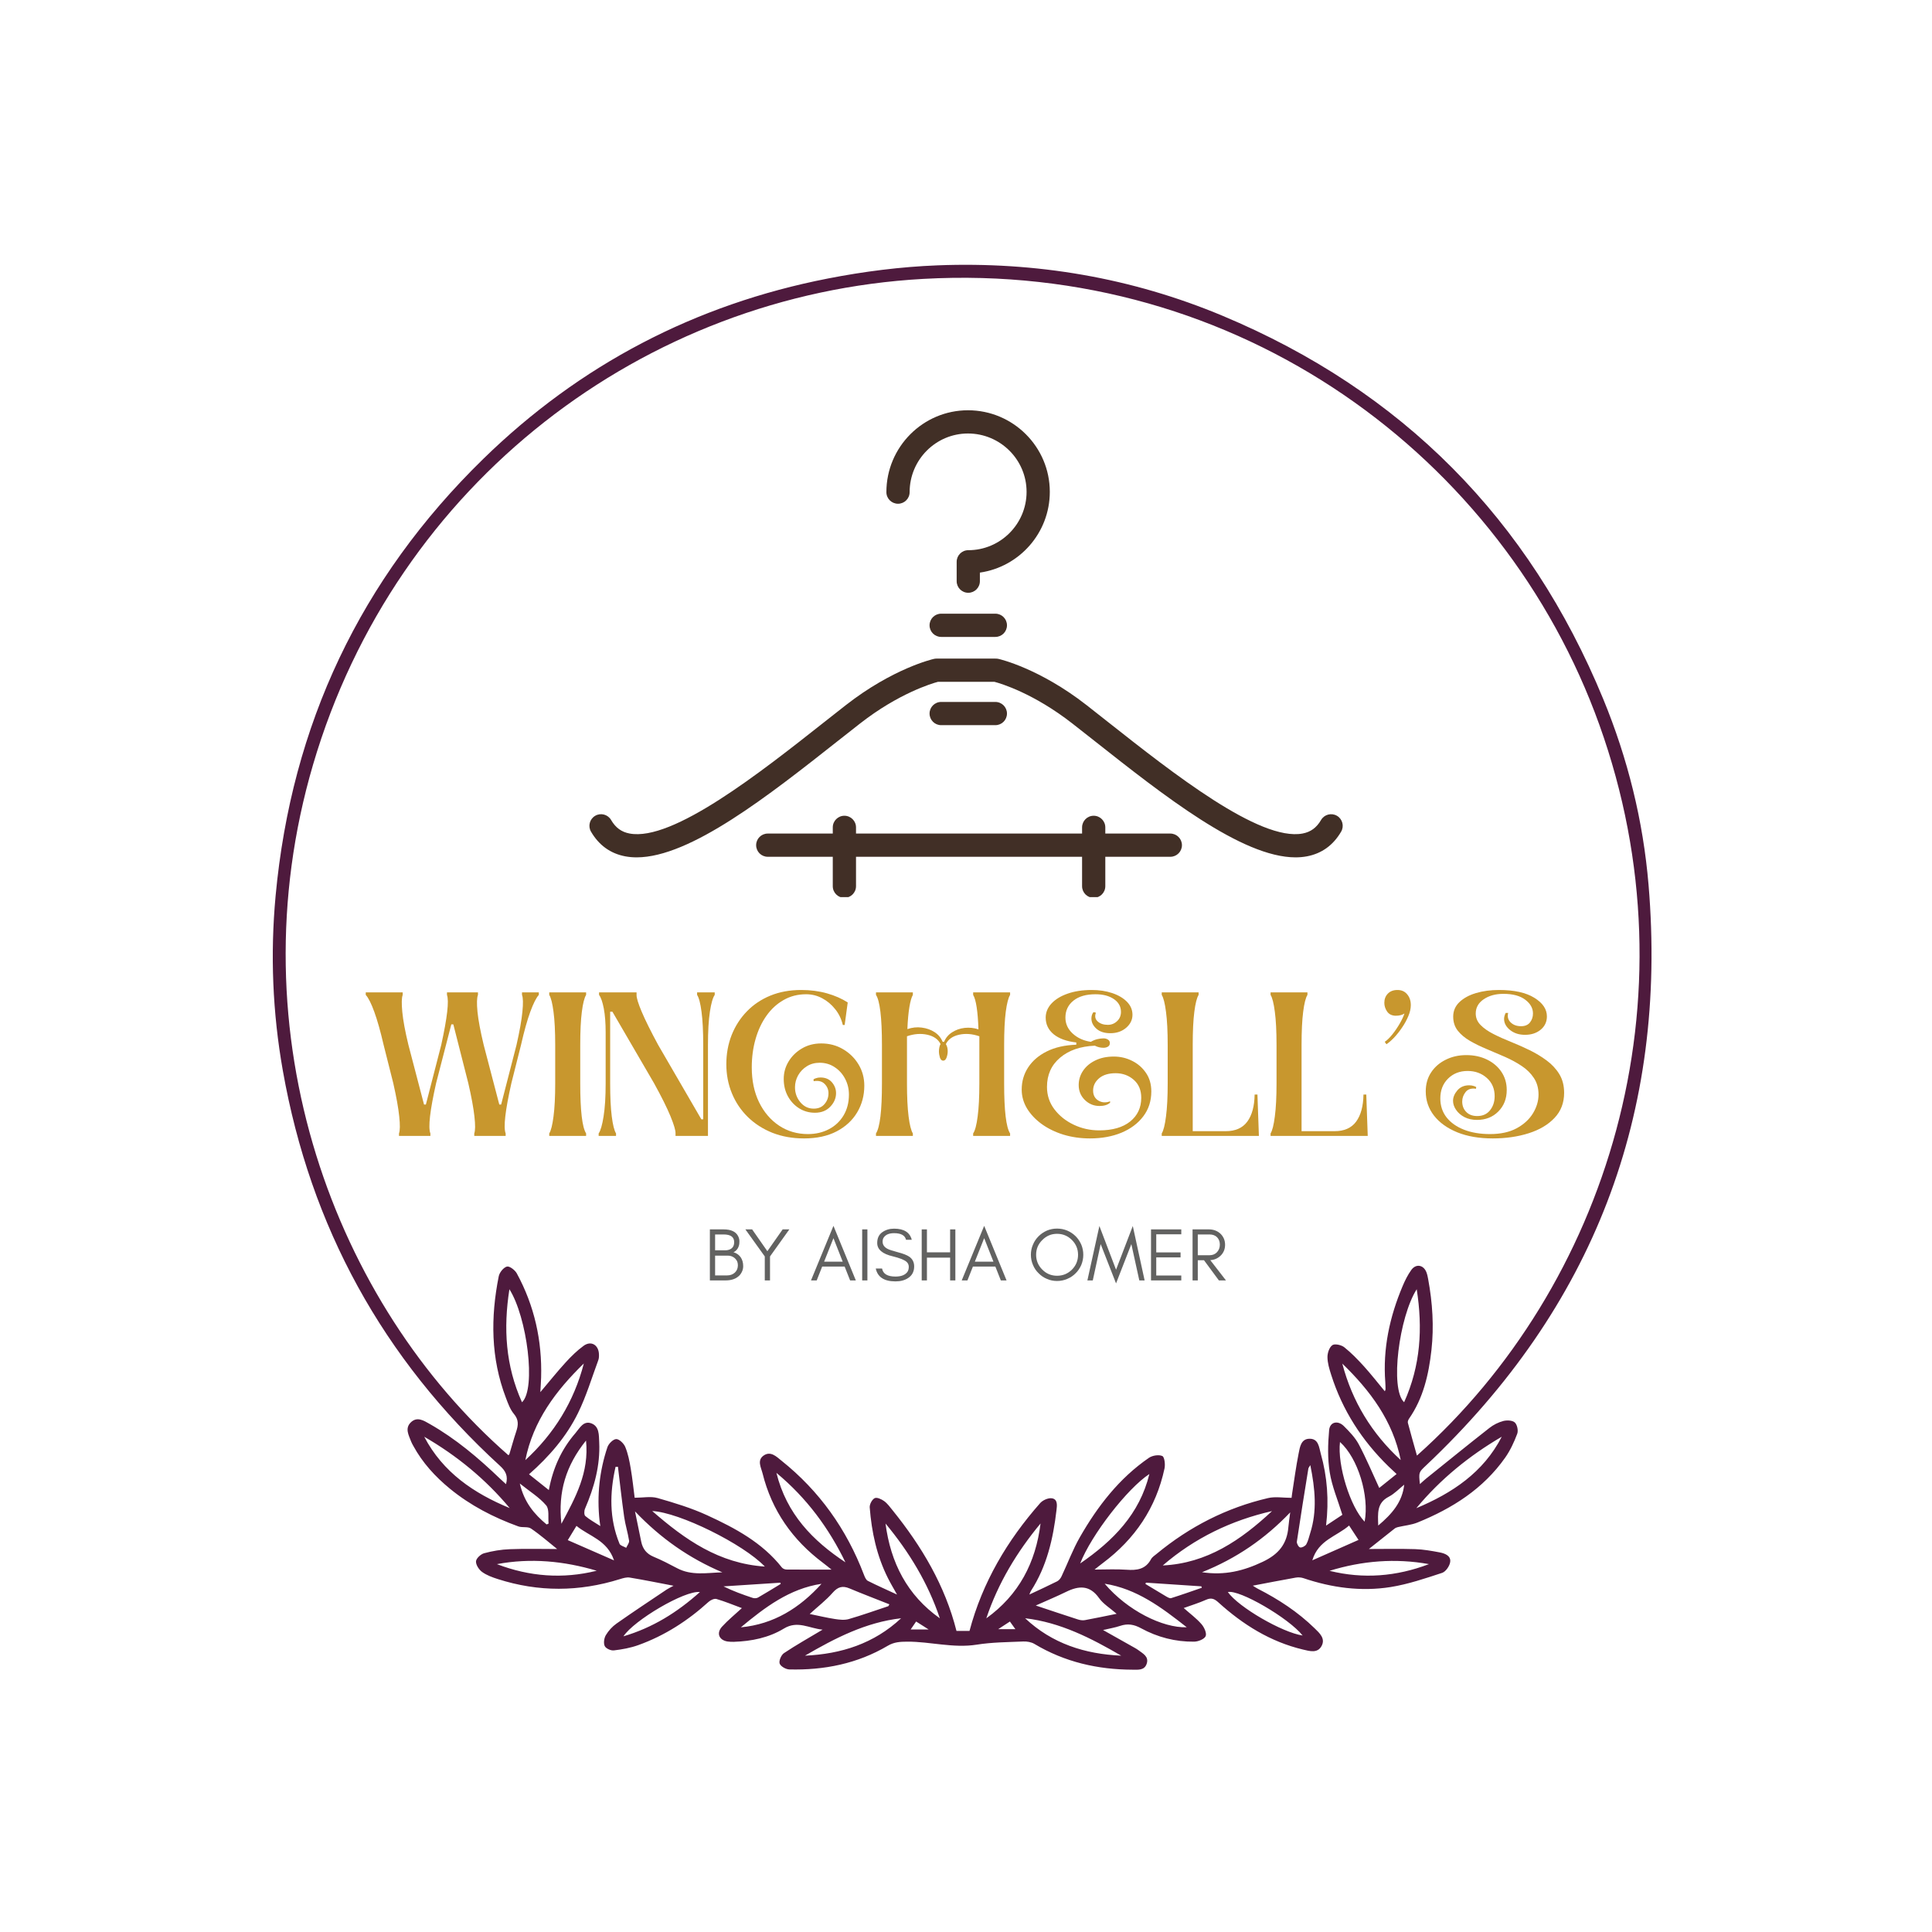<svg version="1.0" preserveAspectRatio="xMidYMid meet" height="500" viewBox="0 0 375 375" zoomAndPan="magnify" width="500" xmlns:xlink="http://www.w3.org/1999/xlink" xmlns="http://www.w3.org/2000/svg"><defs><g></g><clipPath id="4ac32c66a9"><path clip-rule="nonzero" d="M 52 51 L 321 51 L 321 324.387 L 52 324.387 Z M 52 51"></path></clipPath><clipPath id="7bd0be6eeb"><path clip-rule="nonzero" d="M 114 79.633 L 260.977 79.633 L 260.977 174.133 L 114 174.133 Z M 114 79.633"></path></clipPath></defs><rect fill-opacity="1" height="450" y="-37.5" fill="#ffffff" width="450" x="-37.5"></rect><rect fill-opacity="1" height="450" y="-37.5" fill="#ffffff" width="450" x="-37.5"></rect><g clip-path="url(#4ac32c66a9)"><path fill-rule="nonzero" fill-opacity="1" d="M 130.738 307.793 C 127.812 307.234 125.035 306.668 122.242 306.207 C 121.633 306.105 120.934 306.316 120.32 306.508 C 112.418 308.98 104.516 309.031 96.625 306.496 C 95.562 306.156 94.461 305.758 93.57 305.113 C 92.965 304.668 92.352 303.73 92.391 303.055 C 92.426 302.48 93.312 301.66 93.965 301.484 C 95.578 301.047 97.273 300.758 98.945 300.699 C 102.031 300.578 105.133 300.664 108.145 300.664 C 106.504 299.352 104.863 297.906 103.062 296.684 C 102.438 296.262 101.375 296.555 100.602 296.273 C 95.812 294.535 91.324 292.223 87.355 288.977 C 84.477 286.621 82.004 283.922 80.215 280.629 C 80.07 280.359 79.91 280.09 79.801 279.805 C 79.34 278.57 78.547 277.258 79.73 276.09 C 80.957 274.883 82.262 275.742 83.387 276.379 C 88.453 279.258 92.863 282.988 97.047 287.004 C 97.398 287.34 97.766 287.668 98.215 288.074 C 98.652 286.48 98.148 285.523 97.047 284.516 C 74.324 263.723 60.262 238.129 54.898 207.809 C 52.91 196.578 52.438 185.254 53.496 173.867 C 56.582 140.68 69.965 112.34 93.785 89.09 C 112.535 70.785 134.941 59.09 160.676 54.062 C 167.68 52.691 174.844 51.781 181.969 51.504 C 201.07 50.762 219.609 53.891 237.289 61.289 C 272.16 75.879 296.797 100.746 311.188 135.684 C 315.949 147.246 318.938 159.301 319.984 171.77 C 323.723 216.273 309.23 253.824 276.77 284.465 C 275.375 285.781 275.363 285.766 275.602 288.062 C 276.043 287.672 276.387 287.332 276.762 287.031 C 280.863 283.734 284.945 280.414 289.09 277.168 C 289.875 276.547 290.848 276.059 291.812 275.809 C 292.512 275.633 293.578 275.68 294.031 276.109 C 294.488 276.539 294.727 277.68 294.492 278.297 C 293.891 279.902 293.145 281.512 292.164 282.914 C 287.895 288.988 281.883 292.785 275.133 295.52 C 273.945 296 272.605 296.109 271.336 296.41 C 271.102 296.465 270.855 296.562 270.668 296.715 C 268.992 298.035 267.324 299.367 265.699 300.66 C 268.648 300.66 271.68 300.59 274.707 300.688 C 276.277 300.738 277.855 301.02 279.406 301.312 C 280.426 301.504 281.629 301.941 281.484 303.152 C 281.391 303.941 280.625 305.059 279.914 305.293 C 276.633 306.371 273.316 307.5 269.922 308.043 C 264.176 308.957 258.504 308.18 252.984 306.316 C 252.523 306.16 251.969 306.133 251.488 306.215 C 248.742 306.703 246.008 307.238 243.168 307.777 C 243.484 307.977 243.789 308.195 244.121 308.363 C 248.156 310.422 251.914 312.875 255.168 316.051 C 256.113 316.973 257.305 318.016 256.523 319.477 C 255.73 320.957 254.199 320.48 252.922 320.18 C 246.586 318.676 241.246 315.336 236.48 311.016 C 235.68 310.289 235.078 310.074 234.078 310.523 C 232.73 311.125 231.305 311.559 229.758 312.117 C 230.988 313.207 232.215 314.105 233.191 315.227 C 233.727 315.832 234.258 316.984 234.02 317.57 C 233.777 318.152 232.574 318.637 231.781 318.645 C 228.137 318.688 224.668 317.785 221.477 316.043 C 220.113 315.297 218.875 315.086 217.418 315.582 C 216.418 315.922 215.359 316.09 214.105 316.387 C 216.332 317.641 218.328 318.762 220.324 319.887 C 220.551 320.012 220.766 320.152 220.969 320.301 C 221.859 320.969 223.039 321.539 222.57 322.941 C 222.129 324.25 220.898 324.09 219.832 324.086 C 213.051 324.062 206.652 322.602 200.777 319.082 C 200.172 318.723 199.332 318.578 198.609 318.613 C 195.598 318.742 192.551 318.754 189.586 319.227 C 185.023 319.953 180.602 318.625 176.098 318.645 C 174.73 318.652 173.555 318.711 172.328 319.434 C 166.434 322.918 159.969 324.207 153.195 324.035 C 152.527 324.02 151.504 323.434 151.328 322.887 C 151.152 322.344 151.637 321.23 152.168 320.871 C 154.5 319.312 156.949 317.938 159.668 316.312 C 157.016 316.066 154.832 314.473 152.148 316.105 C 149.234 317.879 145.883 318.562 142.453 318.676 C 142.047 318.688 141.633 318.676 141.23 318.617 C 139.57 318.359 138.996 317 140.141 315.738 C 141.301 314.465 142.656 313.371 143.996 312.133 C 142.332 311.516 140.727 310.848 139.07 310.363 C 138.641 310.238 137.922 310.57 137.539 310.918 C 133.512 314.574 129.02 317.473 123.902 319.312 C 122.383 319.859 120.742 320.156 119.137 320.344 C 118.562 320.41 117.594 319.969 117.375 319.496 C 117.113 318.93 117.254 317.957 117.594 317.383 C 118.105 316.523 118.84 315.715 119.656 315.141 C 122.871 312.879 126.148 310.715 129.41 308.523 C 129.816 308.258 130.258 308.059 130.738 307.793 Z M 174.113 309.504 C 173.469 308.34 172.867 307.348 172.352 306.32 C 170.18 302 169.18 297.367 168.812 292.594 C 168.766 291.988 169.258 291.059 169.77 290.793 C 170.184 290.57 171.102 290.988 171.613 291.363 C 172.262 291.836 172.75 292.531 173.27 293.168 C 178.906 300.156 183.43 307.738 185.652 316.562 C 186.535 316.562 187.387 316.562 188.18 316.562 C 190.699 307.09 195.523 298.984 201.891 291.754 C 202.395 291.18 203.484 290.699 204.191 290.82 C 205.344 291.016 205.168 292.238 205.062 293.133 C 204.418 298.668 203.191 304.023 200.109 308.789 C 199.988 308.977 199.926 309.203 199.801 309.496 C 201.699 308.605 203.465 307.801 205.199 306.93 C 205.551 306.75 205.867 306.352 206.039 305.977 C 207.242 303.438 208.219 300.777 209.609 298.355 C 213.047 292.355 217.23 286.941 222.996 282.969 C 223.672 282.504 224.91 282.301 225.605 282.613 C 226.035 282.809 226.203 284.246 226.031 285.031 C 224.398 292.668 220.293 298.723 214.066 303.383 C 213.492 303.809 212.941 304.27 212.453 304.652 C 214.59 304.652 216.637 304.539 218.66 304.684 C 220.66 304.832 222.348 304.617 223.41 302.645 C 223.637 302.219 224.121 301.918 224.516 301.594 C 230.891 296.328 238.082 292.652 246.137 290.773 C 247.531 290.449 249.066 290.73 250.691 290.73 C 250.691 290.715 250.73 290.324 250.793 289.941 C 251.203 287.316 251.551 284.684 252.07 282.078 C 252.312 280.883 252.512 279.285 254.164 279.262 C 255.945 279.23 256.02 280.926 256.359 282.148 C 257.621 286.621 257.973 291.18 257.387 296.117 C 258.648 295.281 259.688 294.598 260.551 294.023 C 259.66 291.133 258.535 288.508 258.098 285.77 C 257.668 283.098 257.738 280.289 257.984 277.582 C 258.133 275.98 259.672 275.637 260.844 276.805 C 261.926 277.879 263.035 279.027 263.742 280.355 C 265.191 283.074 266.379 285.93 267.711 288.809 C 268.66 288.047 269.824 287.113 271.078 286.105 C 270.465 285.531 269.98 285.086 269.504 284.625 C 264.355 279.602 260.562 273.73 258.383 266.852 C 258.027 265.738 257.668 264.562 257.66 263.414 C 257.652 262.609 258.023 261.492 258.617 261.09 C 259.094 260.766 260.352 261.051 260.918 261.496 C 262.312 262.605 263.562 263.91 264.766 265.23 C 266.152 266.77 267.426 268.406 268.789 270.043 C 268.867 269.852 268.93 269.766 268.93 269.684 C 268.926 269.223 268.918 268.766 268.887 268.305 C 268.383 261.781 269.734 255.586 272.254 249.617 C 272.711 248.535 273.242 247.465 273.918 246.516 C 274.832 245.227 276.32 245.492 276.879 246.973 C 277.039 247.398 277.129 247.859 277.211 248.312 C 278.047 252.867 278.355 257.461 277.84 262.062 C 277.312 266.77 276.277 271.352 273.508 275.344 C 273.352 275.57 273.199 275.93 273.266 276.168 C 273.812 278.258 274.414 280.336 275.027 282.527 C 311.785 249.762 329.617 194.102 310.43 140.672 C 291.738 88.613 240.414 50.715 179.195 54.133 C 125.023 57.152 76.84 93.719 60.773 148.383 C 45.324 200.953 65.152 253.184 98.684 282.461 C 98.75 282.383 98.848 282.32 98.875 282.23 C 99.32 280.762 99.719 279.281 100.207 277.828 C 100.613 276.602 100.703 275.566 99.75 274.438 C 99.016 273.566 98.602 272.391 98.188 271.293 C 95.246 263.59 95.215 255.688 96.805 247.727 C 96.953 246.984 97.727 246.02 98.391 245.84 C 98.891 245.707 99.957 246.516 100.309 247.16 C 103.734 253.453 105.238 260.223 105.031 267.375 C 105.004 268.238 104.941 269.102 104.879 270.215 C 106.676 268.09 108.176 266.211 109.797 264.438 C 110.859 263.273 112.008 262.145 113.277 261.219 C 114.703 260.18 116.16 261.016 116.254 262.797 C 116.277 263.199 116.266 263.641 116.129 264.012 C 114.855 267.449 113.801 270.996 112.191 274.27 C 109.941 278.848 106.617 282.695 102.684 286.16 C 103.984 287.191 105.18 288.145 106.527 289.219 C 107.352 284.852 109.016 281.262 111.684 278.176 C 112.508 277.223 113.258 275.648 114.848 276.301 C 116.332 276.906 116.238 278.535 116.305 279.91 C 116.527 284.465 115.328 288.715 113.547 292.848 C 113.371 293.25 113.355 294.039 113.605 294.254 C 114.418 294.953 115.391 295.477 116.523 296.207 C 116.438 295.625 116.398 295.383 116.371 295.133 C 115.848 290.277 116.352 285.52 117.898 280.906 C 118.125 280.227 119.012 279.336 119.609 279.328 C 120.203 279.316 121.086 280.176 121.363 280.852 C 121.902 282.16 122.184 283.594 122.418 285 C 122.766 287.035 122.977 289.098 123.188 290.711 C 124.805 290.711 126.32 290.395 127.637 290.77 C 130.918 291.707 134.227 292.711 137.316 294.137 C 142.715 296.621 147.961 299.426 151.762 304.246 C 151.945 304.477 152.348 304.645 152.652 304.645 C 155.551 304.672 158.449 304.66 161.398 304.66 C 160.891 304.258 160.32 303.777 159.723 303.332 C 153.828 298.906 149.809 293.199 148.02 286.008 C 147.727 284.832 146.875 283.406 148.273 282.484 C 149.613 281.605 150.719 282.742 151.684 283.516 C 159.055 289.402 164.32 296.824 167.676 305.625 C 167.848 306.07 168.074 306.648 168.441 306.84 C 170.25 307.754 172.098 308.566 174.113 309.504 Z M 148.457 304.07 C 144.258 299.676 131.824 293.535 126.598 293.293 C 133.008 298.875 139.547 303.465 148.457 304.07 Z M 225.691 303.855 C 234.301 303.441 240.875 298.914 246.898 293.301 C 238.988 295.105 231.879 298.527 225.691 303.855 Z M 272.539 272.172 C 275.746 265.055 276.168 257.824 274.984 250.242 C 271.562 255.586 269.746 269.605 272.539 272.172 Z M 101.32 272.176 C 104.113 269.574 102.293 255.602 98.875 250.242 C 97.691 257.824 98.113 265.055 101.32 272.176 Z M 123.254 293.359 C 123.715 295.598 124.09 297.43 124.465 299.258 C 124.758 300.656 125.508 301.605 126.879 302.172 C 128.434 302.816 129.938 303.598 131.43 304.387 C 134.25 305.883 137.23 305.273 140.207 305.188 C 133.844 302.48 128.305 298.664 123.254 293.359 Z M 233.309 305.168 C 237.738 305.832 241.379 304.898 245.078 303.152 C 248.188 301.684 249.805 299.691 250.074 296.395 C 250.148 295.508 250.293 294.629 250.43 293.551 C 245.539 298.672 240.004 302.484 233.309 305.168 Z M 172.422 311.758 C 172.488 311.637 172.562 311.516 172.633 311.398 C 170.047 310.371 167.441 309.383 164.875 308.305 C 163.523 307.738 162.617 308.012 161.621 309.145 C 160.344 310.605 158.773 311.805 157.164 313.273 C 158.953 313.637 160.492 314.012 162.055 314.25 C 162.934 314.383 163.906 314.5 164.734 314.266 C 167.32 313.52 169.859 312.602 172.422 311.758 Z M 216.738 313.238 C 215.426 312.094 214.133 311.324 213.34 310.203 C 211.527 307.637 209.418 307.762 206.949 308.969 C 205.074 309.887 203.148 310.688 201.043 311.629 C 204.023 312.621 206.617 313.496 209.227 314.336 C 209.645 314.469 210.137 314.547 210.566 314.469 C 212.52 314.113 214.461 313.699 216.738 313.238 Z M 113.32 264.652 C 107.902 269.918 103.484 275.785 101.969 283.41 C 107.57 278.262 111.406 272.043 113.32 264.652 Z M 260.539 264.672 C 262.469 272.039 266.277 278.262 271.879 283.398 C 270.352 275.781 265.957 269.918 260.539 264.672 Z M 164.098 303.246 C 160.887 296.641 156.648 290.824 150.703 285.883 C 152.684 293.883 157.762 299.051 164.098 303.246 Z M 209.66 303.469 C 216.09 299.043 221.188 293.887 223.094 286.105 C 218.84 288.883 211.824 297.91 209.66 303.469 Z M 191.441 314.117 C 197.758 309.578 201.035 303.305 201.969 295.707 C 197.391 301.227 193.73 307.277 191.441 314.117 Z M 171.879 295.715 C 172.863 303.312 176.078 309.621 182.422 314.113 C 180.137 307.281 176.465 301.238 171.879 295.715 Z M 82.344 278.871 C 85.973 285.793 91.965 289.844 98.934 292.719 C 94.242 287.094 88.672 282.531 82.344 278.871 Z M 274.906 292.738 C 281.871 289.812 287.93 285.809 291.488 278.867 C 285.18 282.559 279.586 287.098 274.906 292.738 Z M 198.977 314.102 C 204.207 319.023 210.578 321.051 217.625 321.363 C 211.797 317.977 205.844 314.906 198.977 314.102 Z M 174.902 314.105 C 168.043 314.883 162.078 317.969 156.246 321.363 C 163.281 321.047 169.641 319.02 174.902 314.105 Z M 143.801 315.863 C 150.191 315.266 155.23 312.098 159.453 307.418 C 153.246 308.352 148.473 311.98 143.801 315.863 Z M 214.418 307.398 C 218.812 312.586 225.664 316.008 230.348 315.852 C 225.414 311.969 220.617 308.371 214.418 307.398 Z M 115.82 304.879 C 109.465 302.992 103.02 302.367 96.453 303.598 C 102.77 306.008 109.223 306.523 115.82 304.879 Z M 277.363 303.594 C 270.824 302.418 264.395 302.945 258.062 304.895 C 264.625 306.52 271.047 306 277.363 303.594 Z M 108.969 295.766 C 111.738 290.605 114.375 285.801 113.746 279.609 C 109.848 284.457 108.281 289.578 108.969 295.766 Z M 260.09 279.891 C 259.559 284.43 262.086 292.488 264.875 295.359 C 265.809 290.336 263.586 283.016 260.09 279.891 Z M 119.941 284.699 C 119.785 284.703 119.633 284.707 119.48 284.711 C 118.332 289.75 118.242 294.75 120.25 299.645 C 120.406 300.016 121.098 300.172 121.543 300.43 C 121.742 299.969 122.168 299.473 122.105 299.051 C 121.863 297.496 121.371 295.973 121.148 294.418 C 120.688 291.184 120.336 287.938 119.941 284.699 Z M 254.332 284.383 C 254.094 284.789 253.977 284.898 253.957 285.02 C 253.195 289.754 252.422 294.484 251.719 299.227 C 251.664 299.59 252.066 300.301 252.355 300.359 C 252.715 300.43 253.355 300.09 253.551 299.746 C 253.922 299.098 254.07 298.32 254.305 297.594 C 255.68 293.289 255.266 288.992 254.332 284.383 Z M 238.324 309.016 C 240.387 311.945 248.863 316.867 252.84 317.453 C 250.129 314.051 240.578 308.496 238.324 309.016 Z M 135.852 309.016 C 132.926 308.652 123.02 314.52 121.012 317.609 C 126.641 315.938 131.383 313.02 135.852 309.016 Z M 254.719 302.859 C 257.898 301.457 260.742 300.199 263.688 298.898 C 262.965 297.793 262.449 297.012 261.859 296.105 C 259.398 298.246 255.902 298.906 254.719 302.859 Z M 119.184 302.867 C 117.848 298.902 114.371 298.207 111.891 296.172 C 111.277 297.176 110.812 297.938 110.207 298.938 C 113.156 300.23 115.969 301.461 119.184 302.867 Z M 151.539 307.438 C 151.512 307.355 151.488 307.281 151.469 307.199 C 147.789 307.438 144.113 307.676 140.434 307.914 C 142.301 308.84 144.207 309.523 146.129 310.16 C 146.43 310.258 146.875 310.23 147.145 310.074 C 148.625 309.227 150.074 308.324 151.539 307.438 Z M 222.422 307.191 C 222.395 307.281 222.363 307.367 222.332 307.453 C 223.672 308.262 225.004 309.074 226.352 309.867 C 226.652 310.039 227.059 310.281 227.324 310.195 C 229.32 309.57 231.293 308.863 233.273 308.184 C 233.242 308.09 233.211 308 233.18 307.906 C 229.598 307.672 226.012 307.43 222.422 307.191 Z M 272.555 288.176 C 271.566 288.965 270.668 289.938 269.566 290.508 C 267.203 291.723 267.445 293.742 267.512 296.109 C 270.172 293.863 272.184 291.57 272.555 288.176 Z M 106.094 295.895 C 106.223 295.84 106.352 295.785 106.48 295.727 C 106.352 294.523 106.656 292.953 106.008 292.191 C 104.688 290.637 102.855 289.516 100.895 287.949 C 101.75 291.609 103.703 293.906 106.094 295.895 Z M 180.246 316.277 C 179.258 315.645 178.586 315.223 177.82 314.734 C 177.488 315.223 177.191 315.656 176.762 316.277 C 177.953 316.277 178.91 316.277 180.246 316.277 Z M 196.023 314.738 C 195.277 315.227 194.594 315.672 193.746 316.223 C 194.977 316.223 195.93 316.223 197.086 316.223 C 196.656 315.621 196.375 315.227 196.023 314.738 Z M 196.023 314.738" fill="#4e1a3d"></path></g><g clip-path="url(#7bd0be6eeb)"><path fill-rule="nonzero" fill-opacity="1" d="M 172.047 95.523 C 172.047 86.762 179.152 79.633 187.883 79.633 C 196.641 79.633 203.766 86.738 203.766 95.469 C 203.766 103.434 197.855 110.043 190.195 111.141 L 190.195 112.805 C 190.195 114.051 189.184 115.059 187.941 115.059 C 186.695 115.059 185.688 114.051 185.688 112.805 L 185.688 109.047 C 185.688 107.805 186.695 106.793 187.941 106.793 C 194.18 106.793 199.258 101.715 199.258 95.469 C 199.258 89.223 194.156 84.141 187.883 84.141 C 181.637 84.141 176.559 89.246 176.559 95.523 C 176.559 96.77 175.547 97.777 174.305 97.777 C 173.059 97.777 172.047 96.77 172.047 95.523 Z M 259.504 158.344 C 258.43 157.719 257.047 158.078 256.418 159.156 C 255.547 160.652 254.406 161.488 252.832 161.785 C 244.488 163.363 227.562 150.004 215.203 140.25 C 213.73 139.086 212.297 137.953 210.918 136.875 C 201.781 129.742 194.117 127.961 193.793 127.887 C 193.613 127.848 193.434 127.832 193.254 127.836 C 193.234 127.836 193.219 127.832 193.199 127.832 L 181.777 127.832 C 181.613 127.832 181.445 127.852 181.285 127.887 C 180.961 127.961 173.297 129.742 164.164 136.875 C 162.805 137.934 161.398 139.047 159.949 140.188 C 147.555 149.973 130.574 163.371 122.199 161.785 C 120.621 161.488 119.48 160.652 118.609 159.152 C 117.98 158.078 116.602 157.715 115.527 158.344 C 114.449 158.969 114.086 160.352 114.715 161.426 C 116.25 164.059 118.484 165.672 121.359 166.215 C 122.07 166.348 122.809 166.414 123.574 166.414 C 133.996 166.414 149.211 154.406 162.742 143.727 C 164.184 142.59 165.586 141.484 166.938 140.43 C 174.402 134.598 180.824 132.672 182.059 132.34 L 193.023 132.34 C 194.254 132.668 200.617 134.555 208.141 140.43 C 209.516 141.5 210.945 142.629 212.41 143.785 C 225.902 154.438 241.066 166.414 251.461 166.414 C 252.223 166.414 252.961 166.348 253.672 166.215 C 256.543 165.672 258.777 164.059 260.312 161.426 C 260.941 160.352 260.578 158.969 259.504 158.344 Z M 227.16 161.793 L 214.539 161.793 L 214.539 160.59 C 214.539 159.348 213.527 158.336 212.285 158.336 C 211.039 158.336 210.031 159.348 210.031 160.59 L 210.031 161.793 L 166.152 161.793 L 166.152 160.59 C 166.152 159.348 165.141 158.336 163.895 158.336 C 162.652 158.336 161.641 159.348 161.641 160.59 L 161.641 161.793 L 149.02 161.793 C 147.773 161.793 146.766 162.801 146.766 164.047 C 146.766 165.293 147.773 166.301 149.02 166.301 L 161.641 166.301 L 161.641 172.012 C 161.641 173.258 162.652 174.266 163.895 174.266 C 165.141 174.266 166.152 173.258 166.152 172.012 L 166.152 166.301 L 210.031 166.301 L 210.031 172.012 C 210.031 173.258 211.039 174.266 212.285 174.266 C 213.527 174.266 214.539 173.258 214.539 172.012 L 214.539 166.301 L 227.16 166.301 C 228.406 166.301 229.414 165.293 229.414 164.047 C 229.414 162.801 228.406 161.793 227.16 161.793 Z M 182.68 119.117 C 181.434 119.117 180.426 120.125 180.426 121.371 C 180.426 122.617 181.434 123.625 182.68 123.625 L 193.199 123.625 C 194.445 123.625 195.453 122.617 195.453 121.371 C 195.453 120.125 194.445 119.117 193.199 119.117 Z M 193.199 140.754 C 194.445 140.754 195.453 139.746 195.453 138.5 C 195.453 137.258 194.445 136.246 193.199 136.246 L 182.68 136.246 C 181.434 136.246 180.426 137.258 180.426 138.5 C 180.426 139.746 181.434 140.754 182.68 140.754 Z M 193.199 140.754" fill="#412f26"></path></g><g fill-opacity="1" fill="#c8972e"><g transform="translate(70.163, 220.483)"><g><path d="M 7.281 0 L 7.281 -0.484 C 7.488 -1.035 7.504 -2.133 7.328 -3.781 C 7.16 -5.426 6.773 -7.578 6.172 -10.234 L 4.297 -17.672 C 3.68 -20.328 3.078 -22.469 2.484 -24.094 C 1.891 -25.727 1.336 -26.82 0.828 -27.375 L 0.828 -27.859 L 8 -27.859 L 8 -27.375 C 7.789 -26.82 7.766 -25.723 7.922 -24.078 C 8.078 -22.43 8.473 -20.297 9.109 -17.672 L 12.141 -6.094 L 12.5 -6.094 L 15.484 -17.672 C 16.648 -22.973 17.02 -26.207 16.594 -27.375 L 16.594 -27.859 L 22.609 -27.859 L 22.609 -27.375 C 22.391 -26.82 22.359 -25.727 22.516 -24.094 C 22.68 -22.469 23.082 -20.328 23.719 -17.672 L 26.75 -6.094 L 27.109 -6.094 L 30.094 -17.672 C 30.695 -20.328 31.078 -22.469 31.234 -24.094 C 31.398 -25.727 31.375 -26.82 31.156 -27.375 L 31.156 -27.859 L 34.422 -27.859 L 34.422 -27.375 C 33.922 -26.82 33.367 -25.727 32.766 -24.094 C 32.172 -22.469 31.57 -20.328 30.969 -17.672 L 29.094 -10.234 C 27.895 -4.898 27.523 -1.648 27.984 -0.484 L 27.984 0 L 21.891 0 L 21.891 -0.484 C 22.098 -1.035 22.109 -2.133 21.922 -3.781 C 21.742 -5.426 21.348 -7.578 20.734 -10.234 L 17.828 -21.656 L 17.438 -21.656 L 14.484 -10.234 C 13.285 -4.898 12.914 -1.648 13.375 -0.484 L 13.375 0 Z M 7.281 0"></path></g></g></g><g fill-opacity="1" fill="#c8972e"><g transform="translate(105.374, 220.483)"><g><path d="M 1.234 0 L 1.234 -0.484 C 1.578 -1.035 1.852 -2.133 2.062 -3.781 C 2.281 -5.426 2.391 -7.562 2.391 -10.188 L 2.391 -17.625 C 2.391 -20.312 2.281 -22.469 2.062 -24.094 C 1.852 -25.727 1.578 -26.82 1.234 -27.375 L 1.234 -27.859 L 8.391 -27.859 L 8.391 -27.375 C 8.047 -26.82 7.77 -25.727 7.562 -24.094 C 7.352 -22.469 7.25 -20.312 7.25 -17.625 L 7.25 -10.188 C 7.25 -4.906 7.629 -1.672 8.391 -0.484 L 8.391 0 Z M 1.234 0"></path></g></g></g><g fill-opacity="1" fill="#c8972e"><g transform="translate(114.963, 220.483)"><g><path d="M 1.234 0 L 1.234 -0.484 C 1.609 -1.016 1.926 -2.109 2.188 -3.766 C 2.457 -5.422 2.594 -7.562 2.594 -10.188 L 2.594 -20.062 C 2.594 -21.914 2.473 -23.473 2.234 -24.734 C 1.992 -25.992 1.688 -26.875 1.312 -27.375 L 1.312 -27.859 L 8.594 -27.859 L 8.594 -27.375 C 8.57 -26.82 8.906 -25.727 9.594 -24.094 C 10.281 -22.469 11.344 -20.328 12.781 -17.672 L 21.172 -3.219 L 21.531 -3.219 L 21.531 -17.672 C 21.531 -20.328 21.422 -22.469 21.203 -24.094 C 20.992 -25.727 20.707 -26.82 20.344 -27.375 L 20.344 -27.859 L 23.766 -27.859 L 23.766 -27.375 C 23.391 -26.844 23.078 -25.754 22.828 -24.109 C 22.578 -22.473 22.453 -20.328 22.453 -17.672 L 22.453 0 L 16.156 0 L 16.156 -0.484 C 16.188 -1.035 15.863 -2.141 15.188 -3.797 C 14.508 -5.453 13.441 -7.598 11.984 -10.234 L 3.906 -24.109 L 3.469 -24.109 L 3.469 -10.188 C 3.469 -7.562 3.57 -5.426 3.781 -3.781 C 3.988 -2.133 4.266 -1.035 4.609 -0.484 L 4.609 0 Z M 1.234 0"></path></g></g></g><g fill-opacity="1" fill="#c8972e"><g transform="translate(139.949, 220.483)"><g><path d="M 16.125 0.484 C 13.863 0.484 11.812 0.117 9.969 -0.609 C 8.125 -1.348 6.531 -2.375 5.188 -3.688 C 3.852 -5 2.828 -6.531 2.109 -8.281 C 1.391 -10.031 1.031 -11.91 1.031 -13.922 C 1.031 -15.941 1.375 -17.828 2.062 -19.578 C 2.758 -21.328 3.742 -22.859 5.016 -24.172 C 6.285 -25.484 7.805 -26.504 9.578 -27.234 C 11.359 -27.961 13.352 -28.328 15.562 -28.328 C 17.363 -28.328 19.035 -28.109 20.578 -27.672 C 22.117 -27.234 23.457 -26.645 24.594 -25.906 L 24 -21.531 L 23.641 -21.531 C 23.367 -22.695 22.875 -23.723 22.156 -24.609 C 21.445 -25.504 20.609 -26.207 19.641 -26.719 C 18.672 -27.238 17.629 -27.5 16.516 -27.5 C 14.898 -27.5 13.441 -27.125 12.141 -26.375 C 10.836 -25.633 9.727 -24.613 8.812 -23.312 C 7.895 -22.02 7.191 -20.516 6.703 -18.797 C 6.211 -17.086 5.969 -15.254 5.969 -13.297 C 5.969 -10.742 6.438 -8.5 7.375 -6.562 C 8.32 -4.625 9.617 -3.102 11.266 -2 C 12.91 -0.906 14.781 -0.359 16.875 -0.359 C 18.383 -0.359 19.742 -0.676 20.953 -1.312 C 22.16 -1.945 23.109 -2.844 23.797 -4 C 24.484 -5.156 24.828 -6.5 24.828 -8.031 C 24.828 -9.125 24.582 -10.141 24.094 -11.078 C 23.602 -12.023 22.926 -12.781 22.062 -13.344 C 21.207 -13.914 20.234 -14.203 19.141 -14.203 C 18.211 -14.203 17.391 -13.977 16.672 -13.531 C 15.953 -13.082 15.383 -12.492 14.969 -11.766 C 14.562 -11.035 14.359 -10.258 14.359 -9.438 C 14.359 -8.344 14.703 -7.379 15.391 -6.547 C 16.086 -5.711 16.953 -5.297 17.984 -5.297 C 18.891 -5.297 19.594 -5.594 20.094 -6.188 C 20.602 -6.781 20.859 -7.477 20.859 -8.281 C 20.859 -9 20.602 -9.609 20.094 -10.109 C 19.594 -10.609 18.891 -10.781 17.984 -10.625 L 17.953 -10.984 C 18.004 -11.035 18.16 -11.109 18.422 -11.203 C 18.691 -11.297 18.984 -11.344 19.297 -11.344 C 20.254 -11.344 21 -11.031 21.531 -10.406 C 22.062 -9.781 22.328 -9.082 22.328 -8.312 C 22.328 -7.332 21.953 -6.453 21.203 -5.672 C 20.461 -4.891 19.473 -4.5 18.234 -4.5 C 17.117 -4.5 16.102 -4.781 15.188 -5.344 C 14.27 -5.914 13.535 -6.695 12.984 -7.688 C 12.441 -8.688 12.172 -9.812 12.172 -11.062 C 12.172 -12.281 12.484 -13.406 13.109 -14.438 C 13.734 -15.477 14.594 -16.32 15.688 -16.969 C 16.789 -17.625 18.047 -17.953 19.453 -17.953 C 21.023 -17.953 22.441 -17.578 23.703 -16.828 C 24.961 -16.086 25.961 -15.098 26.703 -13.859 C 27.441 -12.629 27.812 -11.258 27.812 -9.75 C 27.812 -7.844 27.348 -6.113 26.422 -4.562 C 25.492 -3.008 24.16 -1.781 22.422 -0.875 C 20.68 0.031 18.582 0.484 16.125 0.484 Z M 16.125 0.484"></path></g></g></g><g fill-opacity="1" fill="#c8972e"><g transform="translate(168.794, 220.483)"><g><path d="M 1.234 0 L 1.234 -0.484 C 2.004 -1.672 2.391 -4.906 2.391 -10.188 L 2.391 -17.625 C 2.391 -20.312 2.289 -22.469 2.094 -24.094 C 1.895 -25.727 1.609 -26.82 1.234 -27.375 L 1.234 -27.859 L 8.391 -27.859 L 8.391 -27.375 C 8.129 -26.926 7.906 -26.141 7.719 -25.016 C 7.531 -23.891 7.398 -22.461 7.328 -20.734 C 8.254 -21.055 9.18 -21.156 10.109 -21.031 C 11.035 -20.914 11.863 -20.625 12.594 -20.156 C 13.32 -19.688 13.848 -19.055 14.172 -18.266 L 14.453 -18.266 C 14.766 -19.035 15.281 -19.648 16 -20.109 C 16.719 -20.578 17.531 -20.863 18.438 -20.969 C 19.352 -21.07 20.25 -20.977 21.125 -20.688 C 21 -24.219 20.656 -26.445 20.094 -27.375 L 20.094 -27.859 L 27.266 -27.859 L 27.266 -27.375 C 26.922 -26.82 26.641 -25.727 26.422 -24.094 C 26.211 -22.469 26.109 -20.312 26.109 -17.625 L 26.109 -10.188 C 26.109 -4.906 26.492 -1.672 27.266 -0.484 L 27.266 0 L 20.094 0 L 20.094 -0.484 C 20.469 -1.035 20.758 -2.133 20.969 -3.781 C 21.188 -5.426 21.297 -7.562 21.297 -10.188 L 21.297 -19.344 C 19.91 -19.82 18.594 -19.922 17.344 -19.641 C 16.102 -19.359 15.254 -18.754 14.797 -17.828 C 15.035 -17.453 15.156 -16.988 15.156 -16.438 C 15.156 -16.039 15.082 -15.633 14.938 -15.219 C 14.789 -14.812 14.57 -14.609 14.281 -14.609 C 13.988 -14.609 13.773 -14.812 13.641 -15.219 C 13.516 -15.633 13.453 -16.039 13.453 -16.438 C 13.453 -16.645 13.477 -16.891 13.531 -17.172 C 13.582 -17.453 13.66 -17.672 13.766 -17.828 C 13.316 -18.754 12.461 -19.359 11.203 -19.641 C 9.941 -19.922 8.625 -19.82 7.25 -19.344 L 7.25 -10.188 C 7.25 -7.562 7.352 -5.426 7.562 -3.781 C 7.77 -2.133 8.047 -1.035 8.391 -0.484 L 8.391 0 Z M 1.234 0"></path></g></g></g><g fill-opacity="1" fill="#c8972e"><g transform="translate(197.281, 220.483)"><g><path d="M 14.281 0.484 C 12.457 0.484 10.738 0.238 9.125 -0.25 C 7.52 -0.75 6.113 -1.438 4.906 -2.312 C 3.707 -3.188 2.758 -4.191 2.062 -5.328 C 1.375 -6.473 1.031 -7.695 1.031 -9 C 1.031 -10.582 1.445 -12.016 2.281 -13.297 C 3.125 -14.586 4.332 -15.625 5.906 -16.406 C 7.488 -17.195 9.395 -17.629 11.625 -17.703 L 11.625 -18.141 C 9.738 -18.359 8.273 -18.891 7.234 -19.734 C 6.203 -20.586 5.688 -21.664 5.688 -22.969 C 5.688 -23.969 6.055 -24.875 6.797 -25.688 C 7.547 -26.5 8.586 -27.141 9.922 -27.609 C 11.266 -28.086 12.828 -28.328 14.609 -28.328 C 16.066 -28.328 17.391 -28.129 18.578 -27.734 C 19.773 -27.336 20.734 -26.773 21.453 -26.047 C 22.172 -25.316 22.531 -24.473 22.531 -23.516 C 22.531 -22.535 22.117 -21.691 21.297 -20.984 C 20.473 -20.285 19.453 -19.938 18.234 -19.938 C 17.086 -19.938 16.188 -20.227 15.531 -20.812 C 14.883 -21.395 14.562 -22.055 14.562 -22.797 C 14.562 -23.016 14.594 -23.234 14.656 -23.453 C 14.727 -23.68 14.832 -23.875 14.969 -24.031 L 15.438 -23.922 C 15.176 -23.234 15.289 -22.664 15.781 -22.219 C 16.27 -21.781 16.926 -21.562 17.75 -21.562 C 18.438 -21.562 19.031 -21.797 19.531 -22.266 C 20.039 -22.734 20.297 -23.336 20.297 -24.078 C 20.297 -25.109 19.836 -25.938 18.922 -26.562 C 18.004 -27.188 16.816 -27.5 15.359 -27.5 C 13.523 -27.5 12.094 -27.082 11.062 -26.25 C 10.031 -25.414 9.516 -24.32 9.516 -22.969 C 9.516 -21.77 9.984 -20.738 10.922 -19.875 C 11.867 -19.008 13.047 -18.473 14.453 -18.266 C 14.848 -18.504 15.266 -18.676 15.703 -18.781 C 16.141 -18.883 16.539 -18.938 16.906 -18.938 C 17.227 -18.938 17.516 -18.859 17.766 -18.703 C 18.016 -18.547 18.141 -18.32 18.141 -18.031 C 18.141 -17.707 18.016 -17.473 17.766 -17.328 C 17.516 -17.18 17.227 -17.109 16.906 -17.109 C 16.32 -17.109 15.766 -17.242 15.234 -17.516 C 12.43 -17.398 10.18 -16.625 8.484 -15.188 C 6.785 -13.758 5.938 -11.867 5.938 -9.516 C 5.938 -7.891 6.414 -6.441 7.375 -5.172 C 8.344 -3.898 9.598 -2.898 11.141 -2.172 C 12.68 -1.441 14.328 -1.078 16.078 -1.078 C 18.648 -1.078 20.648 -1.648 22.078 -2.797 C 23.516 -3.953 24.234 -5.488 24.234 -7.406 C 24.234 -8.883 23.75 -10.047 22.781 -10.891 C 21.812 -11.742 20.641 -12.172 19.266 -12.172 C 17.879 -12.172 16.801 -11.836 16.031 -11.172 C 15.27 -10.516 14.891 -9.723 14.891 -8.797 C 14.891 -7.922 15.234 -7.273 15.922 -6.859 C 16.609 -6.453 17.363 -6.406 18.188 -6.719 L 18.188 -6.453 C 17.707 -6.023 17.02 -5.812 16.125 -5.812 C 15.031 -5.812 14.082 -6.203 13.281 -6.984 C 12.488 -7.766 12.094 -8.727 12.094 -9.875 C 12.094 -10.875 12.367 -11.789 12.922 -12.625 C 13.484 -13.469 14.273 -14.141 15.297 -14.641 C 16.316 -15.148 17.52 -15.406 18.906 -15.406 C 20.176 -15.406 21.359 -15.129 22.453 -14.578 C 23.555 -14.035 24.453 -13.258 25.141 -12.25 C 25.836 -11.25 26.188 -10.047 26.188 -8.641 C 26.188 -6.773 25.664 -5.16 24.625 -3.797 C 23.594 -2.43 22.18 -1.375 20.391 -0.625 C 18.598 0.113 16.562 0.484 14.281 0.484 Z M 14.281 0.484"></path></g></g></g><g fill-opacity="1" fill="#c8972e"><g transform="translate(224.257, 220.483)"><g><path d="M 1.234 0 L 1.234 -0.484 C 1.578 -1.035 1.852 -2.133 2.062 -3.781 C 2.281 -5.426 2.391 -7.562 2.391 -10.188 L 2.391 -17.625 C 2.391 -20.312 2.281 -22.469 2.062 -24.094 C 1.852 -25.727 1.578 -26.82 1.234 -27.375 L 1.234 -27.859 L 8.391 -27.859 L 8.391 -27.375 C 8.047 -26.82 7.77 -25.727 7.562 -24.094 C 7.352 -22.469 7.25 -20.312 7.25 -17.625 L 7.25 -0.922 L 13.656 -0.922 C 15.531 -0.922 16.926 -1.539 17.844 -2.781 C 18.758 -4.031 19.234 -5.781 19.266 -8.031 L 19.812 -8.031 L 20.094 0 Z M 1.234 0"></path></g></g></g><g fill-opacity="1" fill="#c8972e"><g transform="translate(245.383, 220.483)"><g><path d="M 1.234 0 L 1.234 -0.484 C 1.578 -1.035 1.852 -2.133 2.062 -3.781 C 2.281 -5.426 2.391 -7.562 2.391 -10.188 L 2.391 -17.625 C 2.391 -20.312 2.281 -22.469 2.062 -24.094 C 1.852 -25.727 1.578 -26.82 1.234 -27.375 L 1.234 -27.859 L 8.391 -27.859 L 8.391 -27.375 C 8.047 -26.82 7.77 -25.727 7.562 -24.094 C 7.352 -22.469 7.25 -20.312 7.25 -17.625 L 7.25 -0.922 L 13.656 -0.922 C 15.531 -0.922 16.926 -1.539 17.844 -2.781 C 18.758 -4.031 19.234 -5.781 19.266 -8.031 L 19.812 -8.031 L 20.094 0 Z M 1.234 0"></path></g></g></g><g fill-opacity="1" fill="#c8972e"><g transform="translate(266.51, 220.483)"><g><path d="M 2.594 -17.797 L 2.266 -18.266 C 2.711 -18.555 3.203 -19.031 3.734 -19.688 C 4.266 -20.352 4.75 -21.066 5.188 -21.828 C 5.625 -22.586 5.926 -23.234 6.094 -23.766 C 5.664 -23.473 5.094 -23.328 4.375 -23.328 C 3.633 -23.348 3.082 -23.625 2.719 -24.156 C 2.363 -24.688 2.188 -25.242 2.188 -25.828 C 2.188 -26.547 2.41 -27.141 2.859 -27.609 C 3.316 -28.086 3.941 -28.328 4.734 -28.328 C 5.535 -28.328 6.164 -28.047 6.625 -27.484 C 7.094 -26.93 7.328 -26.234 7.328 -25.391 C 7.328 -24.723 7.164 -24.008 6.844 -23.25 C 6.531 -22.5 6.125 -21.758 5.625 -21.031 C 5.133 -20.301 4.617 -19.648 4.078 -19.078 C 3.535 -18.516 3.039 -18.086 2.594 -17.797 Z M 2.594 -17.797"></path></g></g></g><g fill-opacity="1" fill="#c8972e"><g transform="translate(275.94, 220.483)"><g><path d="M 13.812 0.484 C 11.156 0.484 8.852 0.086 6.906 -0.703 C 4.957 -1.504 3.453 -2.586 2.391 -3.953 C 1.328 -5.328 0.797 -6.891 0.797 -8.641 C 0.797 -10.047 1.141 -11.27 1.828 -12.312 C 2.516 -13.363 3.457 -14.188 4.656 -14.781 C 5.852 -15.383 7.191 -15.688 8.672 -15.688 C 10.16 -15.688 11.492 -15.398 12.672 -14.828 C 13.859 -14.254 14.797 -13.457 15.484 -12.438 C 16.172 -11.414 16.516 -10.242 16.516 -8.922 C 16.516 -7.223 15.969 -5.828 14.875 -4.734 C 13.789 -3.648 12.414 -3.109 10.75 -3.109 C 9.82 -3.109 9.004 -3.289 8.297 -3.656 C 7.598 -4.031 7.055 -4.504 6.672 -5.078 C 6.285 -5.648 6.094 -6.227 6.094 -6.812 C 6.094 -7.5 6.367 -8.172 6.922 -8.828 C 7.484 -9.492 8.254 -9.828 9.234 -9.828 C 9.547 -9.828 9.844 -9.781 10.125 -9.688 C 10.406 -9.594 10.562 -9.52 10.594 -9.469 L 10.547 -9.156 C 9.641 -9.289 8.969 -9.078 8.531 -8.516 C 8.094 -7.961 7.875 -7.352 7.875 -6.688 C 7.875 -5.863 8.133 -5.188 8.656 -4.656 C 9.176 -4.125 9.883 -3.859 10.781 -3.859 C 11.844 -3.859 12.672 -4.227 13.266 -4.969 C 13.867 -5.719 14.172 -6.633 14.172 -7.719 C 14.172 -9.176 13.664 -10.352 12.656 -11.25 C 11.645 -12.156 10.398 -12.609 8.922 -12.609 C 7.379 -12.609 6.109 -12.109 5.109 -11.109 C 4.117 -10.117 3.625 -8.844 3.625 -7.281 C 3.625 -5.875 4.023 -4.648 4.828 -3.609 C 5.641 -2.578 6.773 -1.773 8.234 -1.203 C 9.691 -0.641 11.363 -0.359 13.25 -0.359 C 15.32 -0.359 17.051 -0.734 18.438 -1.484 C 19.832 -2.242 20.891 -3.211 21.609 -4.391 C 22.328 -5.578 22.688 -6.789 22.688 -8.031 C 22.688 -9.281 22.383 -10.352 21.781 -11.25 C 21.188 -12.156 20.398 -12.93 19.422 -13.578 C 18.441 -14.234 17.359 -14.82 16.172 -15.344 C 14.992 -15.863 13.812 -16.367 12.625 -16.859 C 11.445 -17.348 10.367 -17.875 9.391 -18.438 C 8.41 -19.008 7.617 -19.672 7.016 -20.422 C 6.422 -21.18 6.125 -22.094 6.125 -23.156 C 6.125 -24.27 6.531 -25.211 7.344 -25.984 C 8.156 -26.754 9.227 -27.336 10.562 -27.734 C 11.906 -28.129 13.383 -28.328 15 -28.328 C 17.969 -28.328 20.258 -27.82 21.875 -26.812 C 23.5 -25.812 24.312 -24.609 24.312 -23.203 C 24.312 -22.141 23.906 -21.273 23.094 -20.609 C 22.289 -19.953 21.281 -19.625 20.062 -19.625 C 18.914 -19.625 17.953 -19.93 17.172 -20.547 C 16.391 -21.172 16 -21.895 16 -22.719 C 16 -22.906 16.031 -23.109 16.094 -23.328 C 16.164 -23.555 16.238 -23.738 16.312 -23.875 L 16.797 -23.875 C 16.609 -23.156 16.766 -22.547 17.266 -22.047 C 17.773 -21.547 18.453 -21.297 19.297 -21.297 C 20.066 -21.297 20.645 -21.539 21.031 -22.031 C 21.414 -22.52 21.609 -23.098 21.609 -23.766 C 21.609 -24.797 21.109 -25.688 20.109 -26.438 C 19.117 -27.195 17.707 -27.578 15.875 -27.578 C 14.344 -27.578 13.062 -27.223 12.031 -26.516 C 11.008 -25.816 10.5 -24.898 10.5 -23.766 C 10.5 -22.91 10.812 -22.164 11.438 -21.531 C 12.062 -20.895 12.883 -20.316 13.906 -19.797 C 14.926 -19.273 16.047 -18.77 17.266 -18.281 C 18.492 -17.789 19.707 -17.254 20.906 -16.672 C 22.113 -16.086 23.227 -15.414 24.25 -14.656 C 25.27 -13.906 26.094 -13.02 26.719 -12 C 27.344 -10.977 27.656 -9.766 27.656 -8.359 C 27.656 -6.422 27.031 -4.797 25.781 -3.484 C 24.539 -2.172 22.867 -1.18 20.766 -0.516 C 18.672 0.148 16.352 0.484 13.812 0.484 Z M 13.812 0.484"></path></g></g></g><g fill-opacity="1" fill="#626261"><g transform="translate(136.692, 248.529)"><g><path d="M 7.562 -2.766 C 7.562 -2.359 7.469 -1.973 7.281 -1.609 C 7.094 -1.234 6.844 -0.93 6.531 -0.703 C 5.938 -0.234 5.133 0 4.125 0 L 1.094 0 L 1.094 -9.906 L 3.766 -9.906 C 5.211 -9.906 6.156 -9.457 6.594 -8.562 C 6.75 -8.238 6.828 -7.914 6.828 -7.594 C 6.828 -7.258 6.801 -7 6.75 -6.812 C 6.695 -6.625 6.625 -6.441 6.531 -6.266 C 6.301 -5.879 6.016 -5.613 5.672 -5.469 C 6.242 -5.312 6.703 -5 7.047 -4.531 C 7.391 -4.051 7.562 -3.461 7.562 -2.766 Z M 5.812 -7.422 C 5.812 -8.422 5.129 -8.922 3.766 -8.922 L 2.109 -8.922 L 2.109 -5.844 L 4.062 -5.844 C 4.582 -5.844 5.004 -5.973 5.328 -6.234 C 5.648 -6.492 5.812 -6.891 5.812 -7.422 Z M 6.531 -2.953 C 6.531 -3.242 6.477 -3.504 6.375 -3.734 C 6.258 -3.953 6.113 -4.145 5.938 -4.312 C 5.551 -4.645 5.098 -4.812 4.578 -4.812 L 2.109 -4.812 L 2.109 -0.969 L 4.406 -0.969 C 5.031 -0.969 5.539 -1.148 5.938 -1.516 C 6.332 -1.879 6.531 -2.359 6.531 -2.953 Z M 6.531 -2.953"></path></g></g></g><g fill-opacity="1" fill="#626261"><g transform="translate(144.537, 248.529)"><g><path d="M 4.922 -4.656 L 4.922 0 L 3.906 0 L 3.906 -4.656 L 0.141 -9.906 L 1.453 -9.906 L 4.406 -5.672 L 7.375 -9.906 L 8.672 -9.906 Z M 4.922 -4.656"></path></g></g></g><g fill-opacity="1" fill="#626261"><g transform="translate(153.343, 248.529)"><g></g></g></g><g fill-opacity="1" fill="#626261"><g transform="translate(157.273, 248.529)"><g><path d="M 2.688 -3.641 L 6.297 -3.641 L 4.5 -8.203 Z M 8.844 0 L 7.734 0 L 6.672 -2.688 L 2.312 -2.688 L 1.25 0 L 0.141 0 L 4.5 -10.594 Z M 8.844 0"></path></g></g></g><g fill-opacity="1" fill="#626261"><g transform="translate(166.253, 248.529)"><g><path d="M 2.109 0 L 1.094 0 L 1.094 -9.906 L 2.109 -9.906 Z M 2.109 0"></path></g></g></g><g fill-opacity="1" fill="#626261"><g transform="translate(169.455, 248.529)"><g><path d="M 3.844 -4.672 C 1.82 -5.141 0.812 -6.004 0.812 -7.266 C 0.812 -8.203 1.141 -8.898 1.797 -9.359 C 2.441 -9.816 3.203 -10.047 4.078 -10.047 C 6.004 -10.047 7.148 -9.328 7.516 -7.891 L 6.406 -7.891 C 6.207 -8.742 5.43 -9.172 4.078 -9.172 C 3.129 -9.172 2.461 -8.891 2.078 -8.328 C 1.93 -8.117 1.859 -7.852 1.859 -7.531 C 1.859 -6.914 2.191 -6.441 2.859 -6.109 C 3.16 -5.953 3.816 -5.738 4.828 -5.469 C 5.836 -5.207 6.57 -4.922 7.031 -4.609 C 7.664 -4.16 7.984 -3.531 7.984 -2.719 C 7.984 -1.719 7.586 -0.961 6.797 -0.453 C 6.141 -0.023 5.328 0.188 4.359 0.188 C 2.16 0.188 0.883 -0.645 0.531 -2.312 L 1.75 -2.312 C 1.938 -1.27 2.805 -0.75 4.359 -0.75 C 5.461 -0.75 6.234 -1.051 6.672 -1.656 C 6.848 -1.906 6.938 -2.238 6.938 -2.656 C 6.938 -3.062 6.773 -3.395 6.453 -3.656 C 5.992 -4.02 5.125 -4.359 3.844 -4.672 Z M 3.844 -4.672"></path></g></g></g><g fill-opacity="1" fill="#626261"><g transform="translate(177.809, 248.529)"><g><path d="M 2.109 0 L 1.094 0 L 1.094 -9.906 L 2.109 -9.906 L 2.109 -5.453 L 6.609 -5.453 L 6.609 -9.906 L 7.625 -9.906 L 7.625 0 L 6.609 0 L 6.609 -4.422 L 2.109 -4.422 Z M 2.109 0"></path></g></g></g><g fill-opacity="1" fill="#626261"><g transform="translate(186.528, 248.529)"><g><path d="M 2.688 -3.641 L 6.297 -3.641 L 4.5 -8.203 Z M 8.844 0 L 7.734 0 L 6.672 -2.688 L 2.312 -2.688 L 1.25 0 L 0.141 0 L 4.5 -10.594 Z M 8.844 0"></path></g></g></g><g fill-opacity="1" fill="#626261"><g transform="translate(195.508, 248.529)"><g></g></g></g><g fill-opacity="1" fill="#626261"><g transform="translate(199.438, 248.529)"><g><path d="M 9.812 -4.984 C 9.812 -6.098 9.414 -7.051 8.625 -7.844 C 7.82 -8.645 6.859 -9.047 5.734 -9.047 C 4.617 -9.047 3.664 -8.645 2.875 -7.844 C 2.07 -7.051 1.672 -6.098 1.672 -4.984 C 1.672 -3.859 2.07 -2.895 2.875 -2.094 C 3.664 -1.301 4.617 -0.906 5.734 -0.906 C 6.859 -0.906 7.82 -1.301 8.625 -2.094 C 9.414 -2.895 9.812 -3.859 9.812 -4.984 Z M 10.828 -4.984 C 10.828 -4.285 10.695 -3.625 10.438 -3 C 10.164 -2.375 9.801 -1.836 9.344 -1.391 C 8.883 -0.922 8.344 -0.555 7.719 -0.297 C 7.094 -0.023 6.43 0.109 5.734 0.109 C 5.035 0.109 4.379 -0.023 3.766 -0.297 C 3.148 -0.555 2.613 -0.922 2.156 -1.391 C 1.688 -1.836 1.32 -2.375 1.062 -3 C 0.789 -3.625 0.656 -4.285 0.656 -4.984 C 0.656 -5.68 0.789 -6.336 1.062 -6.953 C 1.32 -7.578 1.688 -8.117 2.156 -8.578 C 2.613 -9.035 3.148 -9.398 3.766 -9.672 C 4.379 -9.93 5.035 -10.062 5.734 -10.062 C 6.43 -10.062 7.094 -9.93 7.719 -9.672 C 8.344 -9.398 8.883 -9.035 9.344 -8.578 C 9.801 -8.117 10.164 -7.578 10.438 -6.953 C 10.695 -6.336 10.828 -5.68 10.828 -4.984 Z M 10.828 -4.984"></path></g></g></g><g fill-opacity="1" fill="#626261"><g transform="translate(210.921, 248.529)"><g><path d="M 10.219 0 L 8.672 -7.047 L 5.703 0.578 L 2.719 -7.047 L 1.188 0 L 0.141 0 L 2.469 -10.562 L 5.703 -2.078 L 8.953 -10.562 L 11.25 0 Z M 10.219 0"></path></g></g></g><g fill-opacity="1" fill="#626261"><g transform="translate(222.318, 248.529)"><g><path d="M 6.969 0 L 1.094 0 L 1.094 -9.906 L 6.969 -9.906 L 6.969 -8.953 L 2.109 -8.953 L 2.109 -5.438 L 6.828 -5.438 L 6.828 -4.469 L 2.109 -4.469 L 2.109 -0.953 L 6.969 -0.953 Z M 6.969 0"></path></g></g></g><g fill-opacity="1" fill="#626261"><g transform="translate(230.381, 248.529)"><g><path d="M 2.109 -4.891 L 4.406 -4.891 C 4.977 -4.891 5.453 -5.082 5.828 -5.469 C 6.203 -5.875 6.391 -6.367 6.391 -6.953 C 6.391 -7.523 6.211 -8 5.859 -8.375 C 5.492 -8.738 5.008 -8.922 4.406 -8.922 L 2.109 -8.922 Z M 7.406 -6.922 C 7.406 -6.055 7.102 -5.336 6.5 -4.766 C 5.945 -4.254 5.289 -3.977 4.531 -3.938 L 7.578 0 L 6.203 0 L 3.312 -3.922 L 2.109 -3.922 L 2.109 0 L 1.094 0 L 1.094 -9.906 L 4.266 -9.906 C 5.148 -9.906 5.895 -9.629 6.5 -9.078 C 7.102 -8.492 7.406 -7.773 7.406 -6.922 Z M 7.406 -6.922"></path></g></g></g></svg>